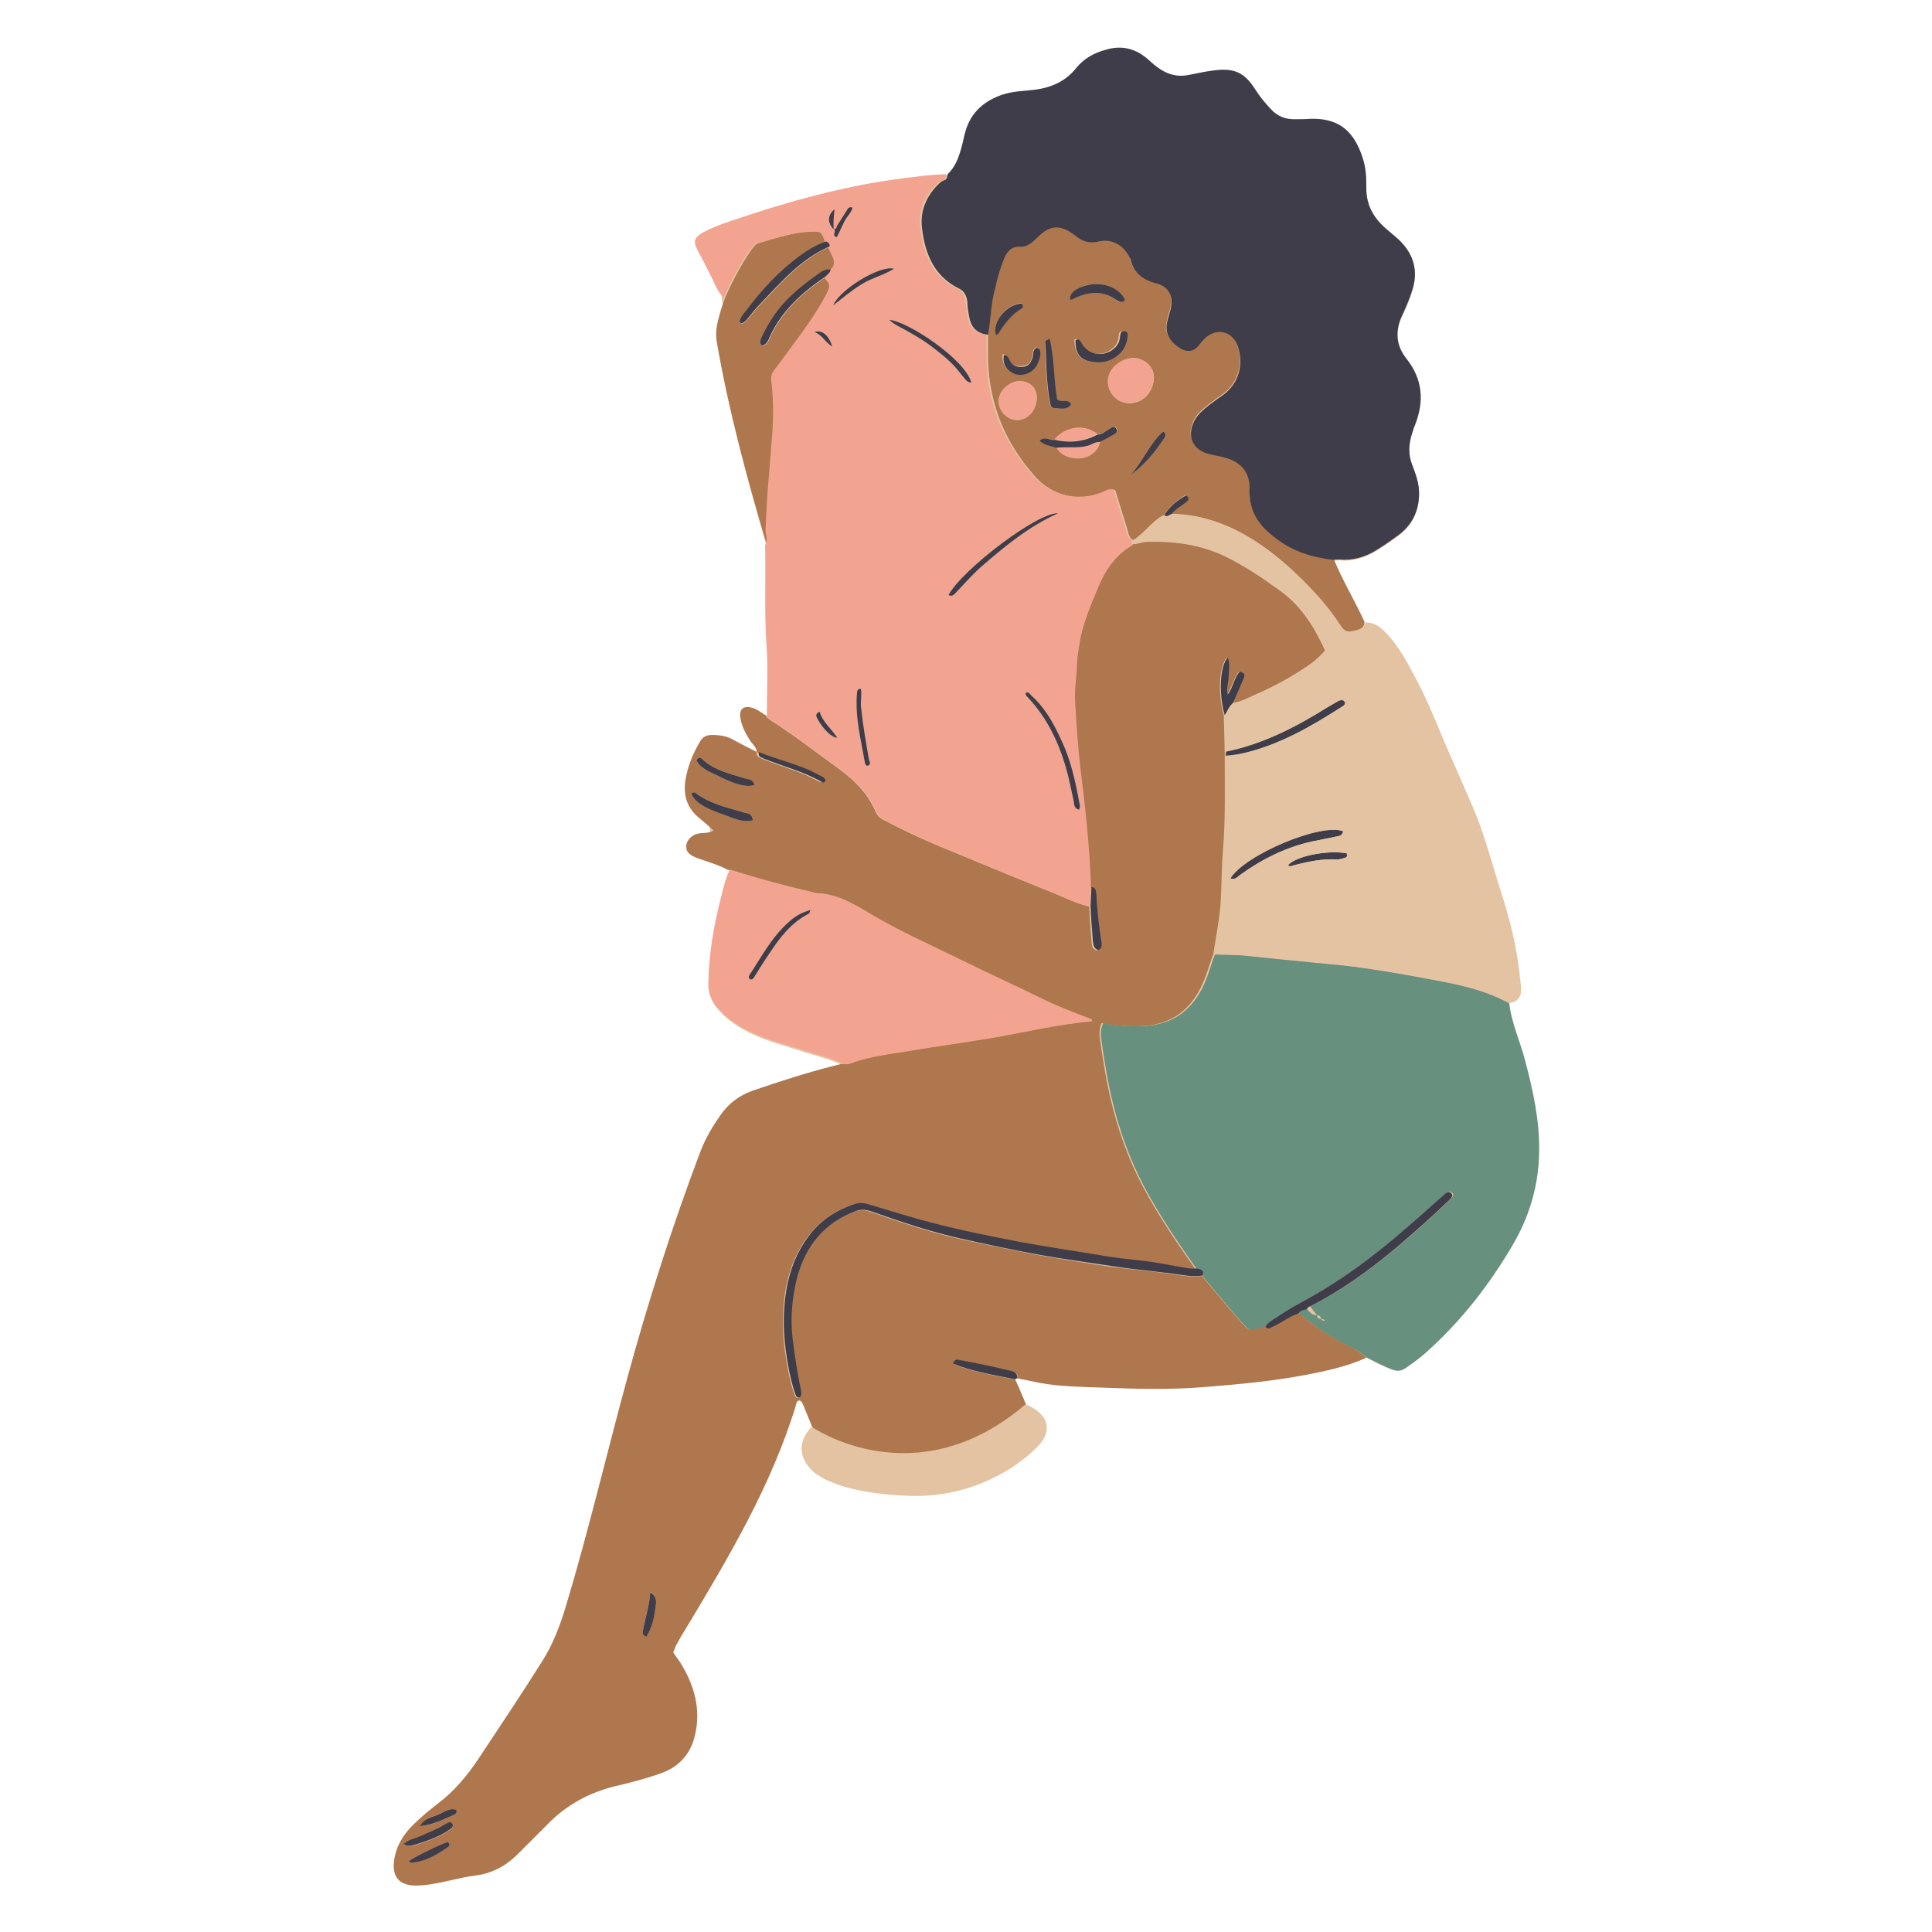 <svg version="1.2" preserveAspectRatio="xMidYMid meet" height="800" viewBox="0 0 600 600" zoomAndPan="magnify" width="800" xmlns:xlink="http://www.w3.org/1999/xlink" xmlns="http://www.w3.org/2000/svg"><defs><clipPath id="364d98bc21"><path d="M 122 15 L 478 15 L 478 585.574 L 122 585.574 Z M 122 15"></path></clipPath><clipPath id="e334131857"><path d="M 341 296 L 478.918 296 L 478.918 426 L 341 426 Z M 341 296"></path></clipPath><clipPath id="a854f129ec"><path d="M 122 70 L 425 70 L 425 585.574 L 122 585.574 Z M 122 70"></path></clipPath><clipPath id="59d7e07b72"><path d="M 125 14.074 L 452 14.074 L 452 579 L 125 579 Z M 125 14.074"></path></clipPath></defs><g id="1469f2e84c"><g clip-path="url(#364d98bc21)" clip-rule="nonzero"><path d="M 473.359 329.328 C 471.859 323.32 469.125 317.719 468.441 311.57 C 467.215 310.891 465.848 310.207 464.617 309.66 C 465.984 310.207 467.215 310.891 468.441 311.57 C 471.312 311.164 472.539 309.797 472.27 307.066 C 471.859 303.238 471.449 299.551 470.766 295.863 C 469.535 288.762 467.488 281.934 465.301 275.102 C 462.844 267.18 460.656 258.984 457.379 251.336 C 454.648 244.777 451.777 238.359 448.91 231.938 C 445.633 224.426 442.629 216.777 438.668 209.676 C 436.48 205.715 434.297 201.754 431.426 198.336 C 429.516 196.016 427.328 193.559 423.777 193.695 C 423.641 194.648 423.367 195.195 422.82 195.605 C 423.23 195.195 423.641 194.648 423.777 193.695 C 420.773 187.137 416.949 180.855 414.215 174.16 C 412.852 174.023 411.621 173.75 410.254 173.613 C 411.484 173.887 412.852 174.023 414.215 174.16 C 414.762 174.16 415.445 174.023 415.992 174.023 C 420.227 174.434 424.051 173.203 427.602 171.02 C 429.789 169.652 431.973 168.152 434.023 166.648 C 438.531 163.371 440.715 159 440.715 153.398 C 440.715 150.258 439.621 147.254 438.531 144.52 C 437.438 141.516 437.438 138.648 438.258 135.777 C 438.531 134.551 438.938 133.32 439.484 132.09 C 442.355 124.715 441.809 118.023 436.754 111.602 C 433.477 107.504 433.203 102.859 435.523 98.078 C 436.754 95.621 437.848 93.16 438.531 90.566 C 440.578 84.422 439.074 78.957 434.297 74.586 C 433.066 73.492 431.699 72.398 430.469 71.309 C 426.508 67.891 424.188 63.656 424.324 58.332 C 424.324 55.324 424.188 52.32 423.23 49.453 C 420.227 39.891 414.762 37.023 407.113 37.16 C 405.609 37.16 404.109 37.16 402.605 37.297 C 399.465 37.434 396.867 36.34 394.547 34.02 C 392.906 32.105 391.27 30.328 389.902 28.145 C 386.488 22.543 383.074 21.316 376.105 22.27 C 373.922 22.543 371.598 23.09 369.414 23.5 C 365.59 24.32 362.312 23.363 359.305 21.043 C 358.078 20.086 356.984 19.129 355.891 18.172 C 352.203 15.305 348.105 14.348 343.461 15.715 C 339.773 16.809 336.633 18.582 334.172 21.453 C 330.758 25.551 326.387 27.461 321.332 28.145 C 317.918 28.555 314.504 28.555 311.363 29.648 C 305.762 31.559 301.664 34.973 299.891 40.848 C 299.344 42.621 298.934 44.535 298.523 46.312 C 297.703 49.316 296.746 52.184 294.289 54.371 C 288.961 54.508 283.633 55.324 278.309 56.008 C 269.293 57.238 260.551 59.152 251.809 61.473 C 243.887 63.523 236.102 66.117 228.453 68.574 C 225.172 69.668 221.895 70.762 218.754 72.535 C 216.156 74.039 215.75 75.27 217.113 77.863 C 218.754 80.867 220.258 83.875 221.758 86.879 C 222.441 88.246 222.988 89.746 223.945 90.977 C 224.082 92.344 224.219 93.707 224.488 95.211 C 224.219 95.895 223.945 96.715 223.809 97.395 C 222.988 100.402 222.168 103.27 222.715 106.41 C 226.402 127.855 232.004 148.891 238.148 169.789 C 238.422 179.898 237.875 190.141 238.559 200.25 C 239.105 207.762 238.695 215.273 238.695 222.652 C 238.832 223.062 238.969 223.332 239.242 223.469 C 238.969 223.199 238.832 222.926 238.695 222.652 C 237.191 221.832 235.965 220.602 234.324 220.191 C 232.277 219.645 230.227 220.055 230.773 223.469 C 231.184 226.066 232.414 228.25 233.777 230.438 C 234.461 231.531 235.691 232.484 235.828 233.988 C 235.828 234.125 235.828 234.398 235.828 234.535 C 235.828 234.398 235.828 234.125 235.828 233.852 C 233.367 232.621 230.91 231.395 228.453 230.027 C 226.402 228.797 224.219 228.523 221.895 228.523 C 220.121 228.523 218.891 229.207 218.07 230.848 C 215.887 234.535 214.383 238.359 213.699 242.457 C 213.016 246.965 213.973 250.926 217.66 254.066 C 218.617 254.887 219.438 255.57 220.391 256.391 C 220.391 257.207 220.527 258.027 220.664 258.848 C 219.711 258.984 218.754 258.984 217.934 259.121 C 216.023 259.395 214.383 261.035 214.109 262.535 C 213.836 264.449 214.656 265.539 216.84 266.496 C 217.523 266.77 218.207 267.043 218.754 267.18 C 221.484 268.137 224.219 268.957 226.812 270.32 C 226.949 270.32 227.086 270.457 227.223 270.457 C 227.359 270.457 227.359 270.594 227.496 270.594 C 227.223 270.594 227.086 270.457 226.812 270.457 C 225.445 273.328 224.762 276.469 223.945 279.609 C 221.758 288.215 220.258 296.957 220.121 305.836 C 220.121 308.43 220.801 310.754 222.441 312.801 C 225.582 316.762 229.68 319.359 234.188 321.406 C 239.379 323.73 244.844 325.094 250.305 326.871 C 254.129 328.102 258.227 329.055 261.918 330.969 C 261.234 331.105 260.688 331.379 260.004 331.516 C 251.398 333.699 242.93 336.434 234.598 339.301 C 230.363 340.805 227.086 343.398 224.625 346.949 C 222.168 350.5 219.984 354.188 218.48 358.148 C 208.781 380.688 201.27 404.316 194.715 428.359 C 188.293 451.988 182.691 475.891 175.59 499.387 C 173.816 505.121 171.766 510.586 168.488 515.777 C 162.066 526.02 155.375 535.992 148.684 546.102 C 145.129 551.426 141.168 556.207 136.117 560.031 C 133.52 562.082 130.926 564.129 128.602 566.453 C 125.461 569.457 123.141 573.008 122.457 577.516 C 121.637 582.844 123.957 585.574 129.285 585.574 C 130.105 585.574 130.926 585.438 131.609 585.438 C 137.07 584.891 142.262 583.117 147.727 582.434 C 152.918 581.75 157.152 579.43 160.84 575.742 C 163.844 572.734 166.711 569.867 169.719 566.863 C 175.59 560.715 182.691 556.754 191.023 554.707 C 195.805 553.613 200.449 552.383 205.094 550.746 C 210.695 548.832 214.383 544.871 215.75 539.133 C 217.797 530.938 215.613 523.289 211.242 516.324 C 210.559 515.23 209.738 514.273 209.055 513.184 C 209.328 512.5 209.602 511.816 209.875 511.133 C 210.832 509.355 211.789 507.582 212.879 505.941 C 226.266 483.68 239.516 461.414 247.164 436.418 C 247.301 435.734 247.438 434.914 248.395 434.914 C 249.352 435.461 249.488 436.555 249.895 437.375 C 250.715 439.422 251.535 441.473 252.355 443.383 C 244.98 450.621 252.355 456.77 252.355 456.77 C 252.355 456.77 258.363 463.734 282.543 464.555 C 306.719 465.375 322.289 450.215 324.066 446.934 C 328.164 439.559 318.602 436.281 318.602 436.281 C 317.508 433.684 316.418 431.09 315.188 428.496 C 315.461 428.359 315.734 428.223 316.008 428.086 C 316.008 428.086 316.008 428.086 316.008 427.949 C 318.191 428.359 320.516 428.906 322.699 429.312 C 329.258 430.543 335.949 430.543 342.641 430.816 C 353.434 431.227 364.223 431.5 374.879 430.543 C 385.121 429.723 395.23 428.77 405.336 426.855 C 411.758 425.625 418.176 424.262 424.188 421.527 C 426.645 422.758 429.105 424.125 431.699 425.215 C 433.34 425.898 434.703 425.762 436.07 424.809 C 438.395 423.168 440.578 421.527 442.629 419.754 C 453.281 410.191 461.887 399.129 469.125 386.836 C 474.453 377.82 477.32 368.121 477.457 357.605 C 477.867 347.906 475.82 338.617 473.359 329.328 Z M 125.188 572.734 C 126.691 571.234 128.465 571.098 130.105 570.414 C 128.602 571.098 126.828 571.234 125.188 572.734 Z M 126.965 578.062 C 127.238 577.789 128.602 576.969 130.242 576.152 C 128.602 576.969 127.238 577.789 126.965 578.062 Z M 130.379 567.137 C 131.883 564.402 134.203 564.266 135.844 563.586 C 134.203 564.266 131.883 564.402 130.379 567.137 C 134.613 566.727 137.754 564.949 140.895 563.586 C 137.754 564.949 134.75 566.727 130.379 567.137 Z M 200.723 508.266 C 202.363 505.941 202.91 503.211 203.457 500.48 C 202.91 503.211 202.363 505.941 200.723 508.266 Z M 217.387 235.355 C 216.977 235.355 216.566 235.492 216.293 236.172 C 217.523 238.633 220.121 239.59 222.441 240.68 C 220.121 239.59 217.66 238.633 216.293 236.172 C 216.566 235.492 216.977 235.355 217.387 235.355 Z M 214.656 246.418 C 215.34 248.059 216.977 249.559 219.984 251.062 C 216.977 249.559 215.203 248.059 214.656 246.418 Z M 215.34 246.145 C 215.203 246.145 215.066 246.145 214.93 246.281 C 215.203 246.145 215.34 246.145 215.34 246.145 Z M 215.34 246.145" style="stroke:none;fill-rule:nonzero;fill:#e4c3a3;fill-opacity:1;"></path></g><g clip-path="url(#e334131857)" clip-rule="nonzero"><path d="M 424.324 421.527 C 421.73 419.207 418.586 418.113 415.719 416.477 C 411.348 414.016 407.25 411.148 403.426 407.734 C 403.973 406.914 404.93 406.641 405.883 406.504 C 406.703 407.461 407.523 408.551 409.027 408.414 C 408.891 409.234 409.57 409.508 410.254 409.645 C 410.527 410.055 410.938 410.191 411.484 410.191 C 411.621 410.328 411.895 410.602 412.031 410.875 C 412.441 411.012 412.852 411.285 413.262 411.422 L 413.398 411.422 L 413.262 411.422 C 412.852 411.285 412.441 411.012 412.031 410.875 C 411.895 410.738 411.621 410.465 411.484 410.191 C 411.211 409.645 410.801 409.645 410.254 409.645 C 410.254 408.824 409.707 408.551 409.027 408.414 C 408.207 407.461 407.523 406.641 406.84 405.684 C 416.676 400.766 425.555 394.348 434.023 387.242 C 439.621 382.465 445.223 377.547 450.414 372.492 C 450.961 371.945 451.777 371.262 450.961 370.441 C 450.277 369.625 449.457 370.309 448.91 370.715 C 448.5 371.125 448.09 371.535 447.543 371.945 C 444.402 374.676 441.398 377.547 438.121 380.277 C 427.738 389.43 416.676 397.762 404.383 404.316 C 401.785 405.684 399.191 407.324 396.734 408.961 C 395.504 409.781 394.137 410.465 393.316 411.832 C 388.129 413.605 388.809 414.289 384.848 409.781 C 381.023 405.41 377.336 400.902 373.512 396.395 C 374.059 394.895 372.965 394.484 371.734 394.211 C 365.863 386.016 360.262 377.684 355.48 368.805 C 349.473 357.469 345.785 345.445 343.598 332.879 C 343.051 329.602 342.504 326.461 342.098 323.184 C 341.824 321.406 341.688 319.633 342.641 317.719 C 346.875 318.539 350.973 318.812 355.07 318.676 C 362.586 318.266 368.457 315.262 372.418 308.566 C 373.785 306.383 374.742 303.922 375.562 301.465 C 376.105 299.824 376.652 298.051 377.336 296.41 C 380.066 296.547 382.664 296.547 385.395 296.684 C 392.633 297.367 399.875 298.188 407.113 298.871 C 411.621 299.277 415.992 299.688 420.5 300.234 C 429.789 301.465 438.938 303.105 448.09 304.879 C 455.195 306.246 462.297 308.02 468.715 311.57 C 469.398 317.719 472.133 323.457 473.633 329.328 C 476.094 338.617 478.141 347.906 478.004 357.605 C 477.867 368.121 475 377.82 469.672 386.836 C 462.434 399.129 453.828 410.191 443.172 419.754 C 441.125 421.664 438.805 423.305 436.617 424.809 C 435.113 425.898 433.75 425.898 432.246 425.215 C 429.242 424.125 426.781 422.758 424.324 421.527 Z M 424.324 421.527" style="stroke:none;fill-rule:nonzero;fill:#67907e;fill-opacity:1;"></path></g><g clip-path="url(#a854f129ec)" clip-rule="nonzero"><path d="M 320.926 147.391 C 326.66 154.219 335.266 155.996 342.777 152.988 C 343.871 152.578 344.828 151.762 346.332 152.168 C 347.559 156.129 348.789 160.094 350.02 164.055 C 350.43 165.281 350.43 166.922 351.93 167.742 C 353.98 166.375 355.617 164.734 357.258 163.098 C 358.625 161.867 359.852 160.637 361.492 159.957 C 363.133 157.223 365.59 155.176 368.32 153.672 C 369.414 154.766 368.867 155.312 368.184 155.859 C 366.684 157.086 364.906 158.043 363.676 159.547 C 366.82 159.547 369.824 159.957 372.828 160.637 C 383.348 163.098 391.953 168.832 399.875 175.801 C 406.02 181.398 411.758 187.41 416.266 194.375 C 417.086 195.742 418.176 196.426 419.816 196.016 C 421.457 195.605 423.504 195.605 423.777 193.148 C 420.773 186.59 416.949 180.309 414.215 173.613 C 407.934 172.93 402.059 171.156 397.004 167.469 C 392.363 164.191 388.535 160.094 388.129 153.945 C 388.129 153.125 387.855 152.305 387.992 151.625 C 388.266 146.023 384.984 142.883 379.66 141.652 C 377.883 141.242 376.105 140.969 374.469 140.422 C 370.371 138.922 368.73 135.367 370.371 131.27 C 370.918 129.906 371.734 128.812 372.691 127.855 C 374.742 125.809 377.199 124.168 379.523 122.527 C 384.711 118.84 386.078 112.832 384.301 107.367 C 382.664 102.449 377.609 101.359 373.922 104.91 C 373.375 105.457 372.828 106.137 372.418 106.684 C 370.918 108.734 368.867 109.281 366.684 108.051 C 362.586 105.727 361.492 102.859 362.449 99.172 C 362.723 97.941 363.129 96.852 363.402 95.758 C 364.359 91.797 362.996 88.656 358.898 87.699 C 354.664 86.605 351.93 84.559 350.973 80.324 C 350.973 80.188 350.836 79.914 350.699 79.777 C 348.789 75.816 345.238 73.766 340.867 74.723 C 338.133 75.406 335.949 74.723 333.898 73.082 C 329.664 69.805 326.25 68.848 321.605 73.766 C 321.062 74.312 320.379 74.859 319.832 75.27 C 319.012 75.953 317.918 76.359 316.828 76.359 C 313.957 76.09 312.457 77.727 311.363 80.188 C 310.133 83.191 309.312 86.195 308.629 89.336 C 307.676 94.117 307.812 99.035 306.855 103.816 C 306.855 106 306.855 108.188 306.855 110.371 C 306.855 115.016 307.402 119.523 308.492 123.895 C 310.68 132.91 315.051 140.559 320.926 147.391 Z M 316.008 130.453 C 312.863 130.453 310.133 127.719 310.133 124.578 C 310.133 121.438 313.273 118.43 316.691 118.43 C 319.969 118.43 322.016 120.48 322.016 123.621 C 321.879 127.309 319.285 130.453 316.008 130.453 Z M 361.219 134.004 C 362.176 134.688 362.176 135.367 361.766 135.777 C 358.762 140.148 355.48 144.383 351.109 147.527 C 354.934 143.293 356.984 137.828 361.219 134.004 Z M 351.793 111.191 C 354.527 111.055 358.352 113.242 358.352 117.203 C 358.352 120.754 355.891 125.125 350.836 125.262 C 347.148 125.262 344.281 122.395 344.145 118.703 C 344.008 114.742 347.559 111.465 351.793 111.191 Z M 350.02 104.91 C 349.609 107.504 348.379 109.555 346.059 111.055 C 343.734 112.559 341.141 112.832 338.543 112.285 C 335.129 111.602 333.766 109.555 333.629 105.457 C 334.855 104.91 335.129 105.727 335.539 106.547 C 337.59 109.961 341.688 110.918 344.965 108.598 C 346.195 107.777 347.012 106.684 347.285 105.32 C 347.285 105.047 347.422 104.773 347.422 104.363 C 347.422 103.543 347.695 102.723 348.789 102.859 C 350.43 102.996 350.156 104.09 350.02 104.91 Z M 337.863 88.52 C 342.504 87.426 347.422 89.336 349.199 93.023 C 348.926 93.844 348.242 93.844 347.559 93.707 C 347.285 93.707 347.012 93.57 346.738 93.297 C 342.23 89.746 337.453 90.43 332.809 93.023 C 332.672 93.023 332.535 93.023 332.262 93.023 C 332.398 90.84 334.035 89.473 337.863 88.52 Z M 325.84 105.184 C 327.344 111.465 326.934 117.887 328.164 124.031 C 329.395 125.125 331.441 123.621 332.535 125.535 C 331.305 127.582 329.258 126.762 327.48 126.762 C 326.113 126.762 326.113 125.398 325.84 124.305 C 324.75 118.43 324.887 112.422 324.477 106.547 C 324.477 106 324.75 105.594 325.84 105.184 Z M 327.617 136.598 C 329.801 133.32 334.992 131.953 338.68 133.594 C 339.5 133.867 340.184 134.414 341.004 134.824 C 342.504 134.824 343.461 133.73 344.691 133.047 C 345.375 132.637 346.195 132.09 346.738 132.91 C 347.422 134.004 346.465 134.551 345.785 134.961 C 344.418 135.777 343.051 136.461 341.688 137.145 C 341.004 140.422 337.863 142.609 334.172 142.336 C 331.715 142.062 329.531 141.379 328.164 139.059 C 326.387 138.648 324.477 138.375 322.973 136.871 C 324.613 135.23 326.113 137.008 327.617 136.598 Z M 320.516 111.055 C 320.926 109.961 320.379 108.598 321.742 107.914 C 322.289 107.914 322.699 108.188 322.836 108.734 C 323.246 110.371 322.562 111.875 321.879 113.242 C 320.789 115.562 317.781 116.93 315.324 116.109 C 312.457 115.289 311.09 113.105 311.363 109.961 C 312.73 110.098 312.863 111.191 313.273 111.875 C 314.23 113.516 315.598 113.789 317.371 113.652 C 319.285 113.652 319.969 112.422 320.516 111.055 Z M 317.234 94.117 C 317.781 94.527 317.918 95.348 317.371 95.621 C 314.094 97.531 312.047 100.539 309.996 103.543 C 309.859 103.68 309.723 103.68 309.312 103.953 C 307.949 99.992 312.594 94.391 317.234 94.117 Z M 415.582 416.34 C 411.211 413.879 407.113 411.012 403.289 407.598 C 400.422 408.551 398.098 410.465 395.367 411.695 C 394.684 411.969 393.863 412.922 393.043 411.695 C 387.855 413.469 388.535 414.152 384.574 409.645 C 380.75 405.273 377.062 400.766 373.238 396.258 C 369.824 396.805 366.41 395.984 363.133 395.578 C 358.488 394.895 353.844 394.484 349.199 393.938 C 343.324 393.254 337.59 392.297 331.715 391.344 C 321.605 389.84 311.773 387.652 301.801 385.605 C 295.93 384.375 290.191 382.875 284.453 381.098 C 279.672 379.594 275.027 377.957 270.25 376.316 C 268.609 375.77 267.105 375.633 265.332 376.316 C 255.77 380.004 249.895 387.109 247.301 396.805 C 245.66 403.227 245.117 409.645 245.934 416.34 C 246.48 421.391 247.164 426.445 248.395 431.363 C 248.531 432.184 248.805 433.141 248.258 433.957 C 247.438 434.367 247.027 433.957 246.754 433.141 C 245.66 430.133 244.98 426.992 244.434 423.852 C 243.477 418.523 242.93 413.195 243.203 407.734 C 243.613 399.266 245.527 391.207 250.715 384.238 C 254.539 379.184 259.32 375.77 265.332 373.996 C 266.695 373.586 268.062 373.723 269.43 374.133 C 274.758 375.77 280.082 377.273 285.547 378.91 C 295.793 381.918 306.309 383.965 316.691 385.879 C 324.477 387.379 332.262 388.473 339.91 389.703 C 344.965 390.523 350.156 391.207 355.344 391.75 C 359.715 392.16 363.949 393.254 368.32 393.938 C 369.277 394.074 370.234 394.211 371.328 394.211 C 365.453 386.016 359.852 377.684 355.07 368.805 C 349.062 357.469 345.375 345.445 343.188 332.879 C 342.641 329.602 342.098 326.461 341.688 323.184 C 341.414 321.406 341.277 319.633 342.098 317.719 C 346.195 318.539 350.43 318.812 354.527 318.676 C 362.039 318.266 367.91 315.262 371.871 308.566 C 373.238 306.383 374.195 303.922 375.016 301.465 C 375.562 299.824 376.105 298.051 376.789 296.41 C 377.199 293.543 377.746 290.672 378.156 287.941 C 378.566 285.211 378.977 282.477 379.113 279.609 C 379.387 274.418 379.387 269.23 379.797 264.039 C 380.613 254.34 380.34 244.504 380.34 234.809 C 380.34 234.398 380.34 233.852 380.34 233.441 C 380.203 229.617 380.203 225.93 380.066 222.105 C 378.156 215.41 378.566 206.941 381.023 204.211 C 381.844 206.262 381.297 208.172 381.297 210.086 C 381.297 211.859 380.477 213.773 381.023 215.684 C 382.664 213.5 383.074 210.633 384.711 208.582 C 386.488 208.992 386.215 209.949 385.805 211.039 C 384.711 213.5 383.621 215.957 382.527 218.418 C 385.531 218.008 388.129 216.367 390.859 215.273 C 396.598 212.68 402.059 209.676 407.25 205.988 C 408.754 204.895 410.117 203.527 411.484 202.027 C 408.207 194.785 404.109 188.23 397.688 183.586 C 392.227 179.625 386.625 175.801 380.477 172.797 C 372.691 169.105 364.496 168.016 356.027 168.289 C 354.527 168.289 353.16 169.105 351.656 168.969 C 351.656 169.379 351.383 169.516 351.109 169.652 C 346.469 172.523 343.461 176.621 341.277 181.672 C 338.816 187.684 336.086 193.559 335.129 199.977 C 334.719 202.434 334.309 204.895 334.172 207.352 C 334.035 210.902 333.355 214.457 333.492 218.145 C 333.898 224.973 334.309 231.801 335.129 238.633 C 335.812 244.777 336.633 250.789 337.18 256.934 C 337.727 263.219 338.27 269.367 338.406 275.648 C 339.773 275.785 339.91 276.605 340.047 277.699 C 340.457 282.887 340.867 287.941 341.688 292.996 C 341.824 293.816 341.688 294.637 340.73 295.18 C 338.953 294.77 339.09 293.27 338.953 291.902 C 338.68 288.488 338.406 284.938 338.27 281.523 C 334.445 280.703 331.031 278.926 327.344 277.426 C 315.461 272.645 303.578 267.727 291.695 262.809 C 285.82 260.352 280.082 257.617 274.348 254.613 C 273.254 254.066 272.434 253.246 271.887 252.02 C 269.156 245.598 264.238 241.363 258.637 237.402 C 252.219 232.758 246.07 227.977 239.379 223.742 C 238.832 223.332 238.148 223.062 237.875 222.242 C 236.375 221.422 235.145 220.191 233.504 219.781 C 231.457 219.234 229.406 219.645 229.953 223.062 C 230.363 225.656 231.594 227.84 232.961 230.027 C 233.641 231.121 235.008 232.074 235.008 233.578 C 240.199 235.766 245.797 236.992 250.988 239.316 C 252.355 240 253.586 240.68 254.949 241.363 C 255.359 241.637 255.77 241.91 255.633 242.594 C 255.359 242.867 254.949 243.004 254.539 242.867 C 248.941 239.59 242.52 238.086 236.648 235.629 C 235.828 235.219 234.734 234.945 235.008 233.578 C 232.551 232.348 230.09 231.121 227.633 229.754 C 225.582 228.523 223.398 228.25 221.074 228.25 C 219.301 228.25 218.07 228.934 217.25 230.574 C 215.066 234.262 213.562 238.086 212.879 242.184 C 212.195 246.691 213.152 250.652 216.84 253.793 C 218.48 255.16 219.984 256.391 221.621 257.891 C 220.121 258.848 218.48 258.574 216.977 258.848 C 215.066 259.121 213.426 260.762 213.152 262.262 C 212.879 264.176 213.699 265.27 215.887 266.223 C 216.566 266.496 217.25 266.77 217.797 266.906 C 220.527 267.863 223.262 268.684 225.855 270.047 C 234.051 272.645 242.52 274.965 250.852 276.879 C 251.809 277.152 252.766 277.426 253.723 277.426 C 259.867 277.836 264.922 281.113 270.113 284.117 C 278.582 289.172 287.598 293.133 296.473 297.504 C 305.352 301.875 314.367 305.973 323.246 310.344 C 327.754 312.527 332.398 314.305 337.043 316.078 C 337.59 316.215 338.27 316.352 338.406 317.172 C 327.617 318.129 317.098 320.723 306.445 322.5 C 298.25 323.867 290.055 324.957 281.996 326.324 C 275.711 327.418 269.43 327.965 263.418 330.285 C 262.598 330.559 261.918 330.559 261.098 330.422 C 260.414 330.695 259.73 330.832 259.047 330.969 C 250.441 333.152 241.973 335.887 233.641 338.754 C 229.406 340.258 226.129 342.852 223.672 346.402 C 221.211 349.953 219.027 353.641 217.523 357.605 C 208.781 380.688 201.27 404.316 194.715 428.359 C 188.293 451.988 182.691 475.891 175.59 499.387 C 173.816 505.121 171.766 510.586 168.488 515.777 C 162.066 526.02 155.375 535.992 148.684 546.102 C 145.129 551.426 141.168 556.207 136.117 560.031 C 133.52 562.082 130.926 564.129 128.602 566.453 C 125.461 569.457 123.141 573.008 122.457 577.516 C 121.637 582.844 123.957 585.574 129.285 585.574 C 130.105 585.574 130.926 585.438 131.609 585.438 C 137.07 584.891 142.262 583.117 147.727 582.434 C 152.918 581.75 157.152 579.43 160.84 575.742 C 163.844 572.734 166.711 569.867 169.719 566.863 C 175.59 560.715 182.691 556.754 191.023 554.707 C 195.805 553.613 200.449 552.383 205.094 550.746 C 210.695 548.832 214.383 544.871 215.75 539.133 C 217.797 530.938 215.613 523.289 211.242 516.324 C 210.559 515.23 209.738 514.273 209.055 513.184 C 209.328 512.5 209.602 511.816 209.875 511.133 C 210.832 509.355 211.789 507.582 212.879 505.941 C 226.266 483.68 239.516 461.414 247.164 436.418 C 247.301 435.734 247.438 434.914 248.395 434.914 C 249.352 435.461 249.488 436.555 249.895 437.375 C 250.988 440.105 252.082 442.699 253.176 445.434 C 254.129 445.297 255.223 445.57 256.316 446.387 C 274.484 460.047 304.941 457.863 319.012 439.148 C 319.148 438.875 319.422 438.738 319.559 438.465 C 318.191 435.051 316.828 431.773 315.324 428.496 C 308.902 427.129 302.211 426.172 296.062 423.578 C 296.746 422.074 297.43 422.348 298.113 422.484 C 302.895 423.441 307.676 424.398 312.32 425.488 C 313.82 425.898 316.008 425.625 316.145 428.086 C 318.328 428.496 320.652 429.043 322.836 429.449 C 329.395 430.68 336.086 430.68 342.777 430.953 C 353.57 431.363 364.359 431.637 375.016 430.68 C 385.258 429.859 395.367 428.906 405.473 426.992 C 411.895 425.762 418.312 424.398 424.324 421.664 C 421.73 419.207 418.586 417.977 415.582 416.34 Z M 225.035 253.109 C 218.754 250.926 215.613 248.738 214.656 246.418 C 215.34 246.008 215.75 246.145 216.023 246.281 C 220.527 249.422 225.719 250.789 230.91 252.293 C 232.004 252.566 233.641 252.566 233.777 254.75 C 230.5 255.57 227.77 254.066 225.035 253.109 Z M 222.988 240.953 C 220.527 239.727 217.66 238.77 216.293 236.172 C 216.84 235.219 217.523 235.219 217.934 235.629 C 221.758 239.316 226.676 240.133 231.457 241.773 C 232.551 242.184 233.914 242.047 234.324 243.824 C 231.73 244.504 228.727 243.824 222.988 240.953 Z M 139.258 573.555 C 135.707 576.016 132.02 578.062 127.648 578.473 C 127.512 578.473 127.375 578.336 126.965 578.062 C 127.785 577.105 137.344 572.598 139.121 572.055 C 139.805 572.461 139.805 573.281 139.258 573.555 Z M 139.941 568.09 C 139.668 568.363 139.258 568.5 138.984 568.773 C 135.707 570.824 132.152 572.051 128.602 573.145 C 127.648 573.418 126.691 573.418 125.324 572.871 C 126.828 571.371 128.602 571.234 130.242 570.551 C 132.973 569.32 135.844 568.363 138.301 566.727 C 138.438 566.59 138.574 566.453 138.848 566.453 C 139.531 566.18 140.215 565.906 140.621 566.727 C 140.895 567.137 140.488 567.684 139.941 568.09 Z M 141.031 563.586 C 137.754 564.949 134.75 566.863 130.516 567.137 C 132.02 564.402 134.34 564.266 135.98 563.586 C 137.754 562.766 139.531 561.262 141.715 562.082 C 141.988 562.902 141.578 563.312 141.031 563.586 Z M 203.59 498.977 C 203.047 502.254 202.5 505.395 200.723 508.129 C 199.629 507.719 199.492 507.172 199.629 506.488 C 200.312 502.527 201.68 498.84 201.953 494.332 C 204 495.836 203.863 497.609 203.59 498.977 Z M 222.578 106 C 222.031 102.859 222.852 99.855 223.672 96.988 C 224.082 95.348 224.762 93.844 225.309 92.207 C 227.496 87.289 229.953 82.645 232.957 78.137 C 233.777 77.043 234.461 75.816 235.965 75.406 C 241.426 73.766 246.754 71.992 252.492 71.855 C 255.496 71.719 255.77 71.992 256.727 75.133 C 253.859 76.09 251.262 77.59 248.805 79.367 C 242.246 84.148 236.785 90.156 231.867 96.578 C 231.047 97.668 229.953 98.762 229.816 100.266 C 231.047 100.812 231.457 99.992 232.004 99.445 C 233.23 98.078 234.324 96.441 235.691 95.074 C 242.383 88.109 248.668 80.594 257.684 76.633 C 258.094 77.59 258.5 78.547 259.047 79.504 C 259.867 81.277 259.73 82.645 258.094 83.875 C 256.453 83.602 255.223 84.559 253.992 85.375 C 250.168 88.109 246.344 91.113 243.203 94.664 C 240.609 97.668 238.422 101.086 236.785 104.637 C 236.375 105.594 235.828 106.547 236.785 107.504 C 238.285 107.094 238.695 105.863 239.105 104.91 C 242.793 96.715 249.215 90.977 256.453 86.059 C 258.363 88.109 258.5 88.793 257.137 91.25 C 254.129 96.988 250.305 102.176 246.48 107.367 C 244.57 109.828 242.793 112.285 241.02 114.742 C 240.336 115.699 239.926 116.793 240.062 118.023 C 240.883 124.715 240.746 131.543 240.062 138.238 C 239.789 141.242 239.652 144.109 239.379 147.117 C 238.832 152.852 238.559 158.59 238.285 164.328 C 238.285 165.965 239.105 167.605 238.148 169.242 C 232.004 148.48 226.266 127.445 222.578 106 Z M 412.988 411.422 C 412.578 411.285 412.168 411.012 411.758 410.875 C 412.168 411.012 412.578 411.285 412.988 411.422 Z M 411.895 410.875 C 411.758 410.738 411.484 410.465 411.348 410.191 C 411.348 410.465 411.621 410.602 411.895 410.875 C 411.758 410.875 411.895 410.875 411.895 410.875 Z M 412.988 411.422 Z M 412.988 411.422" style="stroke:none;fill-rule:nonzero;fill:#ae774d;fill-opacity:1;"></path></g><path d="M 351.246 169.516 C 346.602 172.387 343.598 176.484 341.414 181.535 C 338.953 187.547 336.223 193.422 335.266 199.84 C 334.855 202.297 334.445 204.758 334.445 207.215 C 334.309 210.766 333.629 214.32 333.898 218.008 C 334.309 224.836 334.719 231.664 335.539 238.496 C 336.223 244.641 337.043 250.652 337.59 256.801 C 338.133 263.082 338.68 269.23 338.816 275.512 C 338.68 277.426 338.68 279.473 338.543 281.523 C 334.719 280.703 331.305 278.926 327.617 277.426 C 315.734 272.645 303.852 267.727 291.965 262.809 C 286.094 260.352 280.355 257.48 274.621 254.613 C 273.527 254.066 272.707 253.109 272.16 252.02 C 269.43 245.598 264.512 241.363 258.91 237.402 C 252.492 232.758 246.344 227.977 239.652 223.742 C 239.105 223.332 238.422 223.062 238.148 222.242 C 238.148 214.73 238.559 207.215 238.012 199.84 C 237.328 189.73 237.875 179.488 237.602 169.379 C 238.559 167.742 237.738 166.102 237.738 164.461 C 238.012 158.727 238.285 152.988 238.832 147.254 C 239.105 144.246 239.242 141.379 239.516 138.375 C 240.199 131.68 240.336 124.852 239.516 118.16 C 239.379 116.93 239.652 115.836 240.473 114.879 C 242.383 112.422 244.16 109.961 245.934 107.504 C 249.762 102.312 253.586 97.125 256.59 91.387 C 257.957 88.789 257.82 88.246 255.906 86.195 C 256.453 85.512 257.547 85.102 257.547 84.012 C 259.184 82.918 259.32 81.414 258.5 79.641 C 258.094 78.684 257.547 77.727 257.137 76.77 C 257.137 76.09 256.863 75.543 256.18 75.27 C 255.223 71.988 254.949 71.855 251.945 71.988 C 246.207 72.125 240.883 74.039 235.418 75.543 C 233.914 75.953 233.23 77.18 232.414 78.273 C 229.406 82.645 226.949 87.426 224.762 92.344 C 222.988 90.84 222.168 88.656 221.211 86.605 C 219.711 83.602 218.207 80.594 216.566 77.59 C 215.203 74.996 215.613 73.766 218.207 72.262 C 221.211 70.625 224.492 69.395 227.906 68.301 C 235.691 65.707 243.34 63.25 251.262 61.199 C 260.004 58.879 268.883 56.965 277.762 55.734 C 283.09 55.055 288.414 54.234 293.742 54.098 C 293.605 54.918 293.742 55.734 292.648 56.008 C 291.559 56.281 291.012 57.102 290.328 57.785 C 286.777 61.473 285.137 65.844 285.82 71.035 C 286.777 78.957 289.508 85.648 297.02 89.473 C 298.934 90.43 299.754 91.934 299.891 93.98 C 300.027 95.484 300.164 96.988 300.434 98.352 C 301.117 101.902 303.031 103.543 306.309 103.953 C 306.309 106.137 306.309 108.324 306.309 110.508 C 306.309 115.152 306.855 119.66 307.949 124.031 C 310.133 132.773 314.504 140.422 320.379 147.254 C 326.113 154.082 334.719 155.859 342.23 152.852 C 343.324 152.441 344.281 151.625 345.785 152.031 C 347.012 155.996 348.242 159.957 349.473 163.918 C 349.883 165.145 349.883 166.785 351.383 167.605 C 351.383 168.016 351.383 168.426 351.52 168.695 C 351.656 168.969 351.52 169.242 351.246 169.516 Z M 258.91 71.172 C 258.773 69.258 258.91 67.211 259.184 65.023 C 257 66.664 256.863 69.258 258.91 71.172 C 260.141 71.582 258.227 73.219 259.867 73.492 C 260.688 71.992 261.371 70.352 262.191 68.711 C 262.871 67.211 264.375 65.98 264.785 64.34 C 263.691 63.93 263.281 64.613 263.008 65.16 C 262.055 66.664 261.098 68.164 260.141 69.668 C 259.867 70.352 259.867 71.309 258.91 71.172 Z M 328.438 159.41 C 322.289 159 298.66 177.031 294.562 184.816 C 295.93 185.496 296.609 184.27 297.293 183.586 C 300.027 180.719 302.621 177.711 305.762 175.117 C 312.594 169.242 319.559 163.508 328.438 159.41 Z M 335.129 251.473 C 335.266 250.926 335.402 250.652 335.402 250.379 C 334.309 244.367 333.082 238.223 330.758 232.484 C 328.164 226.477 325.297 220.465 320.242 215.957 C 319.832 215.547 319.422 214.73 318.602 215.137 C 318.328 215.684 318.738 215.957 318.875 216.23 C 325.84 223.469 329.664 232.348 331.988 242.047 C 332.535 244.367 332.945 246.691 333.492 249.012 C 333.766 249.969 333.492 251.199 335.129 251.473 Z M 301.801 118.84 C 299.891 111.738 282.133 99.855 275.984 99.309 C 277.898 101.086 279.945 101.766 281.723 102.859 C 283.633 103.953 285.547 105.047 287.324 106.273 C 289.098 107.504 290.875 108.871 292.512 110.234 C 294.152 111.602 295.793 113.105 297.156 114.742 C 300.57 118.703 300.57 118.703 301.801 118.84 Z M 267.379 213.773 C 266.289 213.91 266.289 214.594 266.152 215.137 C 265.469 222.516 267.379 229.754 268.609 236.855 C 268.746 237.402 268.883 237.812 269.566 237.812 C 270.66 237.266 269.977 236.445 269.84 235.766 C 268.883 230.301 267.926 224.836 267.379 219.371 C 267.105 217.461 267.652 215.684 267.379 213.773 Z M 258.91 94.664 C 261.781 92.48 264.648 90.156 267.652 88.109 C 270.66 86.195 274.348 85.375 277.625 83.328 C 273.527 82.234 260.961 89.883 258.91 94.664 Z M 254.539 220.875 C 253.039 221.695 253.449 222.516 253.992 223.469 C 255.77 226.613 258.5 229.207 260.004 229.07 C 258.227 226.34 255.359 224.289 254.539 220.875 Z M 258.363 107.641 C 257.137 103.953 255.223 102.312 252.766 103.133 C 255.359 103.953 256.043 106.137 258.363 107.641 Z M 226.676 270.047 C 235.008 272.645 243.34 274.965 251.672 276.879 C 252.629 277.152 253.586 277.426 254.539 277.426 C 260.824 277.836 265.742 281.113 270.93 284.117 C 279.398 289.172 288.414 293.133 297.293 297.504 C 306.172 301.875 315.188 305.973 324.066 310.344 C 328.574 312.527 333.219 314.305 337.863 316.078 C 338.406 316.215 339.09 316.352 339.227 317.172 C 328.438 318.129 317.918 320.723 307.266 322.5 C 299.07 323.867 291.012 324.957 282.816 326.324 C 276.531 327.418 270.25 327.965 264.238 330.285 C 263.418 330.559 262.734 330.559 261.918 330.422 C 258.227 328.508 254.129 327.555 250.168 326.324 C 244.844 324.547 239.242 323.184 234.051 320.859 C 229.543 318.812 225.445 316.215 222.305 312.254 C 220.664 310.207 219.848 307.883 219.984 305.289 C 220.121 296.41 221.621 287.668 223.809 279.062 C 224.625 276.059 225.172 272.918 226.676 270.047 Z M 251.535 282.613 C 248.531 283.434 246.617 284.801 244.844 286.438 C 239.652 291.082 236.512 297.094 232.824 302.695 C 232.551 303.238 232.277 303.785 233.094 304.195 C 234.051 304.195 234.188 303.375 234.598 302.832 C 235.965 300.645 237.328 298.461 238.832 296.273 C 242.109 291.219 245.797 286.438 251.262 283.707 C 251.125 283.707 251.262 283.434 251.535 282.613 Z M 358.352 117.203 C 358.352 113.242 354.664 111.055 351.793 111.191 C 347.559 111.465 344.008 114.742 344.008 118.566 C 344.145 122.258 347.012 125.125 350.699 125.125 C 355.754 125.125 358.352 120.617 358.352 117.203 Z M 310.133 124.578 C 310.133 127.719 312.863 130.59 316.008 130.453 C 319.285 130.316 322.016 127.309 321.879 123.484 C 321.879 120.344 319.832 118.43 316.555 118.293 C 313.273 118.43 310.133 121.438 310.133 124.578 Z M 338.543 133.457 C 334.855 131.816 329.801 133.32 327.48 136.461 C 332.125 137.555 336.633 137.008 340.867 134.688 C 340.184 134.277 339.363 133.867 338.543 133.457 Z M 334.035 142.336 C 337.727 142.746 340.867 140.422 341.551 137.145 C 340.184 137.008 339.09 137.965 337.996 138.238 C 334.719 139.195 331.305 138.648 328.027 138.922 C 329.395 141.379 331.578 142.062 334.035 142.336 Z M 334.035 142.336" style="stroke:none;fill-rule:nonzero;fill:#f2a490;fill-opacity:1;"></path><g clip-path="url(#59d7e07b72)" clip-rule="nonzero"><path d="M 306.855 103.953 C 303.441 103.543 301.664 101.902 300.98 98.352 C 300.707 96.852 300.434 95.348 300.434 93.98 C 300.297 91.934 299.48 90.293 297.566 89.473 C 290.055 85.648 287.324 78.82 286.367 71.035 C 285.684 65.844 287.461 61.473 290.875 57.785 C 291.559 57.102 292.238 56.281 293.195 56.008 C 294.152 55.734 294.152 54.918 294.289 54.098 C 296.609 51.91 297.703 49.043 298.523 46.039 C 299.07 44.262 299.344 42.352 299.891 40.574 C 301.664 34.699 305.762 31.285 311.363 29.375 C 314.641 28.281 318.055 28.281 321.332 27.871 C 326.523 27.188 330.895 25.277 334.172 21.18 C 336.633 18.172 339.773 16.398 343.461 15.441 C 347.969 14.074 352.203 14.895 355.891 17.898 C 357.121 18.855 358.078 19.949 359.305 20.77 C 362.312 23.09 365.59 24.047 369.414 23.227 C 371.602 22.816 373.922 22.27 376.105 21.996 C 383.074 20.906 386.352 22.27 389.902 27.871 C 391.27 30.055 392.77 31.832 394.547 33.746 C 396.734 36.203 399.328 37.16 402.605 37.023 C 404.109 37.023 405.609 37.023 407.113 36.887 C 414.762 36.75 420.227 39.617 423.23 49.18 C 424.188 52.047 424.324 55.055 424.324 58.059 C 424.188 63.523 426.508 67.621 430.469 71.035 C 431.699 72.125 433.066 73.219 434.297 74.312 C 439.074 78.82 440.578 84.148 438.531 90.293 C 437.711 92.891 436.617 95.348 435.523 97.805 C 433.203 102.586 433.477 107.23 436.754 111.328 C 441.809 117.75 442.355 124.441 439.484 131.816 C 438.938 133.047 438.668 134.277 438.258 135.504 C 437.438 138.512 437.438 141.379 438.531 144.246 C 439.621 147.117 440.715 149.984 440.715 153.125 C 440.715 158.727 438.531 163.098 434.023 166.375 C 431.973 167.879 429.789 169.379 427.602 170.746 C 424.051 172.93 420.227 174.16 415.992 173.75 C 415.445 173.75 414.762 173.75 414.215 173.887 C 407.934 173.203 402.059 171.43 397.004 167.742 C 392.363 164.461 388.535 160.363 388.129 154.219 C 388.129 153.398 387.855 152.578 387.992 151.895 C 388.266 146.297 384.984 143.156 379.66 141.926 C 377.883 141.516 376.105 141.242 374.469 140.695 C 370.371 139.195 368.867 135.641 370.508 131.543 C 371.055 130.18 371.871 129.086 372.828 128.129 C 374.879 126.082 377.336 124.441 379.66 122.801 C 384.848 119.113 386.215 113.105 384.438 107.641 C 382.801 102.723 377.746 101.629 374.059 105.184 C 373.512 105.727 372.965 106.41 372.555 106.957 C 371.055 109.008 369.004 109.555 366.82 108.324 C 362.859 106 361.629 103.133 362.586 99.445 C 362.859 98.352 363.266 97.125 363.539 96.031 C 364.496 92.07 362.996 88.926 359.031 87.973 C 354.797 86.879 352.066 84.691 351.109 80.594 C 351.109 80.457 350.973 80.188 350.836 80.051 C 348.926 76.09 345.375 74.039 341.141 74.996 C 338.406 75.68 336.223 74.996 334.172 73.355 C 329.938 70.078 326.523 69.121 321.879 74.039 C 321.332 74.586 320.652 75.133 320.105 75.543 C 319.285 76.223 318.191 76.633 317.098 76.633 C 314.23 76.359 312.73 78 311.773 80.457 C 310.543 83.465 309.723 86.469 309.039 89.609 C 307.676 94.254 307.812 99.172 306.855 103.953 Z M 316.008 427.949 C 315.734 425.488 313.684 425.762 312.184 425.352 C 307.539 424.125 302.758 423.305 297.977 422.348 C 297.293 422.211 296.609 421.938 295.93 423.441 C 302.074 426.035 308.766 426.992 315.188 428.359 C 315.461 428.223 315.734 428.086 316.008 427.949 Z M 368.594 393.801 C 364.223 393.117 359.988 392.16 355.617 391.613 C 350.43 391.07 345.375 390.523 340.184 389.566 C 332.398 388.336 324.613 387.109 316.965 385.742 C 306.445 383.691 296.062 381.645 285.82 378.773 C 280.492 377.273 275.164 375.633 269.703 373.996 C 268.336 373.586 266.969 373.449 265.605 373.859 C 259.594 375.77 254.676 379.047 250.988 384.102 C 245.797 391.07 243.887 399.129 243.477 407.598 C 243.203 413.059 243.75 418.387 244.707 423.715 C 245.254 426.855 245.934 429.996 247.027 433.004 C 247.301 433.82 247.711 434.23 248.531 433.82 C 249.078 433.004 248.805 432.047 248.668 431.227 C 247.574 426.309 246.891 421.254 246.207 416.203 C 245.391 409.508 245.934 403.09 247.574 396.668 C 250.168 386.973 255.906 379.867 265.605 376.18 C 267.242 375.496 268.746 375.633 270.523 376.18 C 275.164 377.82 279.945 379.457 284.727 380.961 C 290.465 382.738 296.199 384.238 302.074 385.469 C 312.047 387.652 321.879 389.703 331.988 391.207 C 337.727 392.023 343.598 392.98 349.473 393.801 C 354.117 394.348 358.762 394.895 363.402 395.441 C 366.684 395.848 370.098 396.668 373.512 396.121 C 374.059 394.621 372.965 394.211 371.734 393.938 C 370.508 394.074 369.551 393.938 368.594 393.801 Z M 406.566 405.82 C 416.402 400.902 425.281 394.484 433.75 387.379 C 439.348 382.602 444.949 377.684 450.141 372.629 C 450.688 372.082 451.504 371.398 450.688 370.578 C 450.004 369.762 449.184 370.441 448.637 370.852 C 448.227 371.262 447.816 371.672 447.27 372.082 C 444.129 374.812 441.125 377.684 437.848 380.414 C 427.465 389.566 416.402 397.898 404.109 404.453 C 401.512 405.82 398.918 407.461 396.461 409.098 C 395.23 409.918 393.863 410.602 393.043 411.969 C 393.863 413.195 394.547 412.242 395.367 411.969 C 398.098 410.738 400.422 408.824 403.289 407.871 C 403.836 407.051 404.793 406.777 405.746 406.641 C 406.02 406.23 406.293 405.957 406.566 405.82 Z M 380.613 234.809 C 382.938 234.672 385.121 234.262 387.309 233.715 C 397.961 230.984 407.387 225.52 416.539 219.645 C 416.676 219.645 416.676 219.508 416.812 219.508 C 417.359 219.098 418.039 218.555 417.496 217.871 C 416.949 217.188 416.266 217.461 415.582 217.734 C 414.488 218.418 413.398 218.965 412.305 219.645 C 402.469 225.793 392.227 231.121 380.75 233.441 C 380.75 233.852 380.75 234.262 380.613 234.809 Z M 386.078 211.039 C 386.625 209.949 386.898 208.992 384.984 208.582 C 383.211 210.633 382.938 213.5 381.297 215.684 C 380.75 213.773 381.57 211.859 381.57 210.086 C 381.57 208.172 382.117 206.262 381.297 204.211 C 378.84 206.805 378.43 215.41 380.34 222.105 C 381.16 220.875 381.57 219.508 382.801 218.418 C 384.031 215.957 384.984 213.5 386.078 211.039 Z M 225.035 253.109 C 227.77 254.066 230.637 255.57 233.777 254.75 C 233.641 252.566 232.004 252.566 230.91 252.293 C 225.719 250.789 220.527 249.559 216.023 246.281 C 215.75 246.008 215.34 246.008 214.656 246.418 C 215.613 248.875 218.617 250.926 225.035 253.109 Z M 339.363 291.766 C 339.5 292.996 339.5 294.637 341.141 295.043 C 342.098 294.5 342.23 293.816 342.098 292.859 C 341.277 287.805 340.73 282.613 340.457 277.562 C 340.32 276.469 340.184 275.512 338.953 275.512 C 338.816 277.426 338.816 279.473 338.68 281.523 C 338.816 284.938 339.09 288.352 339.363 291.766 Z M 231.457 241.773 C 226.812 240.27 221.758 239.316 217.934 235.629 C 217.523 235.219 216.84 235.082 216.293 236.172 C 217.66 238.77 220.527 239.727 222.988 240.953 C 228.727 243.824 231.73 244.504 234.324 243.824 C 233.914 242.047 232.551 242.047 231.457 241.773 Z M 235.691 233.578 C 235.281 234.945 236.375 235.219 237.328 235.629 C 243.34 238.086 249.625 239.59 255.223 242.867 C 255.633 243.141 256.043 243.004 256.316 242.594 C 256.453 242.047 256.043 241.637 255.633 241.363 C 254.266 240.68 253.039 240 251.672 239.316 C 246.48 236.992 241.02 235.766 235.691 233.578 Z M 128.465 573.008 C 132.152 571.918 135.707 570.688 138.984 568.637 C 139.258 568.363 139.668 568.227 139.941 567.953 C 140.488 567.547 140.895 567 140.488 566.453 C 140.078 565.633 139.258 565.906 138.711 566.316 C 138.574 566.453 138.438 566.453 138.164 566.59 C 135.57 568.227 132.836 569.184 130.105 570.414 C 128.602 571.098 126.828 571.234 125.324 572.734 C 126.555 573.418 127.648 573.281 128.465 573.008 Z M 203.59 498.977 C 203.863 497.473 204 495.836 201.953 494.469 C 201.68 498.84 200.312 502.664 199.629 506.625 C 199.492 507.172 199.629 507.855 200.723 508.266 C 202.5 505.531 203.184 502.254 203.59 498.977 Z M 127.648 578.473 C 132.02 578.199 135.707 576.016 139.258 573.555 C 139.805 573.145 139.668 572.461 139.121 572.051 C 137.344 572.461 127.785 577.105 126.965 578.062 C 127.375 578.336 127.512 578.473 127.648 578.473 Z M 141.031 563.586 C 141.578 563.312 141.988 562.902 141.715 562.082 C 139.531 561.262 137.754 562.902 135.98 563.586 C 134.203 564.402 131.883 564.539 130.379 567.137 C 134.75 566.727 137.754 564.949 141.031 563.586 Z M 256.59 74.996 C 253.723 75.953 251.125 77.453 248.668 79.23 C 242.109 84.012 236.648 89.883 231.73 96.441 C 230.91 97.531 229.816 98.625 229.68 100.129 C 230.91 100.676 231.32 99.855 231.867 99.309 C 233.094 97.941 234.188 96.305 235.555 94.938 C 242.246 87.973 248.531 80.457 257.684 76.496 C 257.684 75.816 257.273 75.27 256.59 74.996 Z M 294.562 184.816 C 295.93 185.496 296.609 184.27 297.293 183.586 C 300.027 180.719 302.621 177.711 305.762 175.117 C 312.594 169.242 319.559 163.508 328.574 159.41 C 322.289 159 298.66 177.031 294.562 184.816 Z M 335.402 250.379 C 334.309 244.367 333.082 238.223 330.758 232.484 C 328.164 226.477 325.297 220.465 320.242 215.957 C 319.832 215.547 319.422 214.73 318.602 215.137 C 318.328 215.684 318.738 215.957 318.875 216.23 C 325.84 223.469 329.664 232.348 331.988 242.047 C 332.535 244.367 332.945 246.691 333.492 249.012 C 333.629 249.832 333.492 251.062 335.129 251.473 C 335.266 250.926 335.402 250.652 335.402 250.379 Z M 257.957 83.738 C 256.316 83.328 255.086 84.422 253.859 85.238 C 250.031 87.973 246.207 90.977 243.066 94.527 C 240.473 97.531 238.285 100.949 236.648 104.5 C 236.238 105.457 235.691 106.41 236.648 107.367 C 238.148 106.957 238.559 105.727 238.969 104.773 C 242.656 96.578 249.078 90.84 256.316 85.922 C 256.863 85.238 257.82 84.828 257.957 83.738 Z M 276.121 99.309 C 278.035 101.086 280.082 101.766 281.859 102.859 C 283.77 103.953 285.684 105.047 287.461 106.273 C 289.234 107.504 291.012 108.871 292.648 110.234 C 294.289 111.602 295.93 113.105 297.293 114.742 C 300.434 118.703 300.434 118.703 301.664 118.84 C 299.891 111.738 282.133 99.855 276.121 99.309 Z M 266.152 215.137 C 265.469 222.516 267.379 229.754 268.609 236.855 C 268.746 237.402 268.883 237.812 269.566 237.812 C 270.66 237.266 269.977 236.445 269.84 235.766 C 268.883 230.301 267.926 224.836 267.379 219.371 C 267.242 217.598 267.652 215.684 267.379 213.91 C 266.152 213.91 266.289 214.594 266.152 215.137 Z M 267.652 88.246 C 270.66 86.332 274.348 85.512 277.625 83.465 C 273.391 82.234 260.824 89.883 258.773 94.801 C 261.781 92.48 264.512 90.156 267.652 88.246 Z M 258.91 71.172 C 260.004 71.719 258.094 73.219 259.867 73.629 C 260.688 72.125 261.371 70.488 262.191 68.848 C 262.871 67.348 264.375 66.117 264.785 64.477 C 263.691 64.066 263.281 64.75 263.008 65.297 C 262.055 66.801 261.098 68.301 260.141 69.805 C 259.73 70.352 259.867 71.309 258.91 71.172 Z M 253.992 223.469 C 255.77 226.613 258.5 229.207 260.004 229.07 C 258.227 226.34 255.496 224.289 254.539 221.012 C 253.039 221.695 253.449 222.516 253.992 223.469 Z M 252.902 103.133 C 255.359 103.953 256.043 106.137 258.5 107.641 C 257.273 103.953 255.223 102.312 252.902 103.133 Z M 258.91 71.172 C 258.773 69.258 258.91 67.211 259.184 65.023 C 257 66.664 256.863 69.258 258.91 71.172 Z M 385.121 271.688 C 391.953 266.77 399.328 263.082 407.523 261.305 C 409.98 260.762 412.441 260.352 414.898 259.805 C 415.855 259.668 416.812 259.531 417.086 258.164 C 410.527 255.434 386.625 265.402 382.117 272.781 C 383.621 273.328 384.301 272.234 385.121 271.688 Z M 400.012 268.684 C 400.695 269.367 401.375 268.82 401.922 268.684 C 406.293 267.59 410.664 266.633 415.172 266.906 C 416.129 266.906 416.949 266.633 417.77 266.359 C 418.312 266.223 418.449 265.676 418.176 264.996 C 412.031 263.902 402.332 265.949 400.012 268.684 Z M 363.812 159.684 C 365.043 158.043 366.82 157.223 368.32 155.996 C 369.004 155.449 369.551 154.902 368.457 153.809 C 365.59 155.312 363.266 157.223 361.492 160.094 C 362.449 160.773 362.996 159.957 363.812 159.684 Z M 338.68 112.285 C 341.277 112.832 343.871 112.559 346.195 111.055 C 348.379 109.691 349.746 107.641 350.156 104.91 C 350.293 104.09 350.43 102.996 349.199 102.859 C 348.105 102.723 347.969 103.543 347.832 104.5 C 347.832 104.773 347.832 105.047 347.695 105.457 C 347.422 106.957 346.465 107.914 345.375 108.734 C 342.098 110.918 337.996 110.098 335.949 106.684 C 335.539 105.863 335.129 105.047 334.035 105.594 C 333.898 109.555 335.266 111.602 338.68 112.285 Z M 324.613 106.547 C 325.023 112.422 324.887 118.43 325.977 124.305 C 326.25 125.398 326.113 126.762 327.617 126.762 C 329.258 126.762 331.305 127.582 332.672 125.535 C 331.578 123.621 329.531 125.125 328.301 124.031 C 327.207 117.887 327.48 111.602 325.977 105.184 C 324.75 105.594 324.477 106 324.613 106.547 Z M 327.617 136.598 C 326.113 137.008 324.613 135.23 322.836 136.871 C 324.34 138.375 326.25 138.512 328.027 139.059 C 331.305 138.648 334.719 139.328 338 138.375 C 339.227 137.965 340.184 137.145 341.551 137.281 C 342.914 136.598 344.418 135.777 345.648 135.094 C 346.332 134.688 347.422 134.141 346.602 133.047 C 346.059 132.09 345.238 132.773 344.555 133.184 C 343.324 133.867 342.367 134.961 340.867 134.961 C 336.77 137.145 332.262 137.691 327.617 136.598 Z M 332.945 93.023 C 337.59 90.566 342.367 89.883 346.875 93.297 C 347.148 93.434 347.422 93.57 347.695 93.707 C 348.379 93.844 349.062 93.844 349.336 93.023 C 347.559 89.336 342.504 87.426 337.863 88.52 C 334.035 89.473 332.262 90.84 332.262 93.023 C 332.672 93.023 332.809 93.16 332.945 93.023 Z M 315.461 116.246 C 317.918 116.93 320.789 115.699 322.016 113.379 C 322.699 111.875 323.383 110.508 322.973 108.871 C 322.836 108.324 322.426 108.051 321.879 108.051 C 320.516 108.734 321.062 110.098 320.652 111.191 C 320.105 112.559 319.422 113.789 317.781 113.926 C 316.008 114.059 314.641 113.789 313.684 112.148 C 313.273 111.465 313.137 110.371 311.773 110.234 C 311.227 113.105 312.594 115.289 315.461 116.246 Z M 309.996 103.68 C 312.047 100.539 314.094 97.668 317.371 95.758 C 317.918 95.484 317.781 94.664 317.234 94.254 C 312.594 94.527 307.949 99.992 309.312 104.09 C 309.586 103.816 309.859 103.816 309.996 103.68 Z M 361.766 135.777 C 362.039 135.23 362.176 134.688 361.219 134.004 C 356.984 137.828 354.934 143.293 351.109 147.527 C 355.48 144.383 358.762 140.285 361.766 135.777 Z M 244.844 286.438 C 239.652 291.082 236.512 297.094 232.824 302.695 C 232.551 303.238 232.277 303.785 233.094 304.195 C 234.051 304.195 234.188 303.375 234.598 302.832 C 235.965 300.645 237.328 298.461 238.832 296.273 C 242.109 291.219 245.797 286.438 251.262 283.707 C 251.398 283.57 251.398 283.434 251.672 282.613 C 248.668 283.434 246.617 284.801 244.844 286.438 Z M 244.844 286.438" style="stroke:none;fill-rule:nonzero;fill:#3e3d49;fill-opacity:1;"></path></g><path d="M 468.441 311.438 C 462.023 307.883 454.922 306.109 447.816 304.742 C 438.668 302.969 429.516 301.328 420.227 300.098 C 415.855 299.551 411.348 299.141 406.84 298.734 C 399.602 298.051 392.363 297.23 385.121 296.547 C 382.391 296.273 379.797 296.273 377.062 296.273 C 377.473 293.406 378.02 290.535 378.43 287.805 C 378.84 285.074 379.25 282.34 379.387 279.473 C 379.66 274.281 379.66 269.094 380.203 263.902 C 381.023 254.203 380.75 244.367 380.75 234.672 C 383.074 234.535 385.258 234.125 387.445 233.578 C 398.098 230.848 407.523 225.383 416.676 219.508 C 416.812 219.508 416.812 219.371 416.949 219.371 C 417.496 218.965 418.176 218.418 417.633 217.734 C 417.086 217.051 416.402 217.324 415.719 217.598 C 414.625 218.281 413.535 218.828 412.441 219.508 C 402.605 225.656 392.363 230.984 380.887 233.305 C 380.75 229.48 380.75 225.793 380.613 221.969 C 381.434 220.738 381.844 219.371 383.074 218.281 C 386.078 217.871 388.672 216.23 391.406 215.137 C 397.141 212.543 402.605 209.539 407.797 205.852 C 409.301 204.758 410.664 203.391 412.031 201.891 C 408.754 194.648 404.656 188.094 398.234 183.449 C 392.77 179.488 387.172 175.664 381.023 172.66 C 373.238 168.832 365.043 167.879 356.574 168.152 C 355.07 168.152 353.707 168.969 352.203 168.832 C 352.203 168.426 352.203 168.016 352.066 167.742 C 354.117 166.512 355.754 164.734 357.395 163.098 C 358.762 161.867 359.988 160.637 361.629 159.957 C 362.449 160.773 363.133 159.82 363.949 159.684 C 367.094 159.82 370.098 160.094 373.102 160.773 C 383.621 163.234 392.227 168.969 400.148 175.938 C 406.293 181.535 412.031 187.547 416.539 194.512 C 417.359 195.742 418.449 196.562 420.09 196.152 C 421.73 195.742 423.777 195.742 424.051 193.285 C 427.602 193.285 429.652 195.605 431.699 197.93 C 434.57 201.344 436.891 205.305 438.938 209.266 C 442.902 216.504 445.906 224.016 449.047 231.531 C 451.914 238.086 454.785 244.504 457.516 250.926 C 460.793 258.574 462.98 266.77 465.438 274.691 C 467.625 281.523 469.672 288.352 470.902 295.453 C 471.586 299.141 471.996 302.969 472.406 306.656 C 472.539 309.66 471.176 311.027 468.441 311.438 Z M 382.117 272.781 C 383.621 273.465 384.438 272.234 385.258 271.688 C 392.09 266.77 399.465 263.082 407.66 261.305 C 410.117 260.762 412.578 260.352 415.035 259.805 C 415.992 259.668 416.949 259.531 417.223 258.164 C 410.391 255.434 386.625 265.402 382.117 272.781 Z M 418.312 264.996 C 412.031 263.902 402.332 265.949 400.012 268.684 C 400.695 269.367 401.375 268.82 401.922 268.684 C 406.293 267.59 410.664 266.633 415.172 266.906 C 416.129 266.906 416.949 266.633 417.77 266.359 C 418.449 266.223 418.449 265.812 418.312 264.996 Z M 351.93 168.832 C 351.793 169.105 351.52 169.242 351.383 169.516 C 351.656 169.379 351.93 169.242 351.93 168.832 Z M 252.219 456.633 C 252.219 456.633 258.227 463.598 282.406 464.418 C 306.582 465.238 322.152 450.078 323.93 446.797 C 328.027 439.422 318.465 436.145 318.465 436.145 C 284.18 465.512 252.082 443.109 252.082 443.109 C 244.98 450.484 252.219 456.633 252.219 456.633 Z M 252.219 456.633" style="stroke:none;fill-rule:nonzero;fill:#e4c3a3;fill-opacity:1;"></path></g></svg>